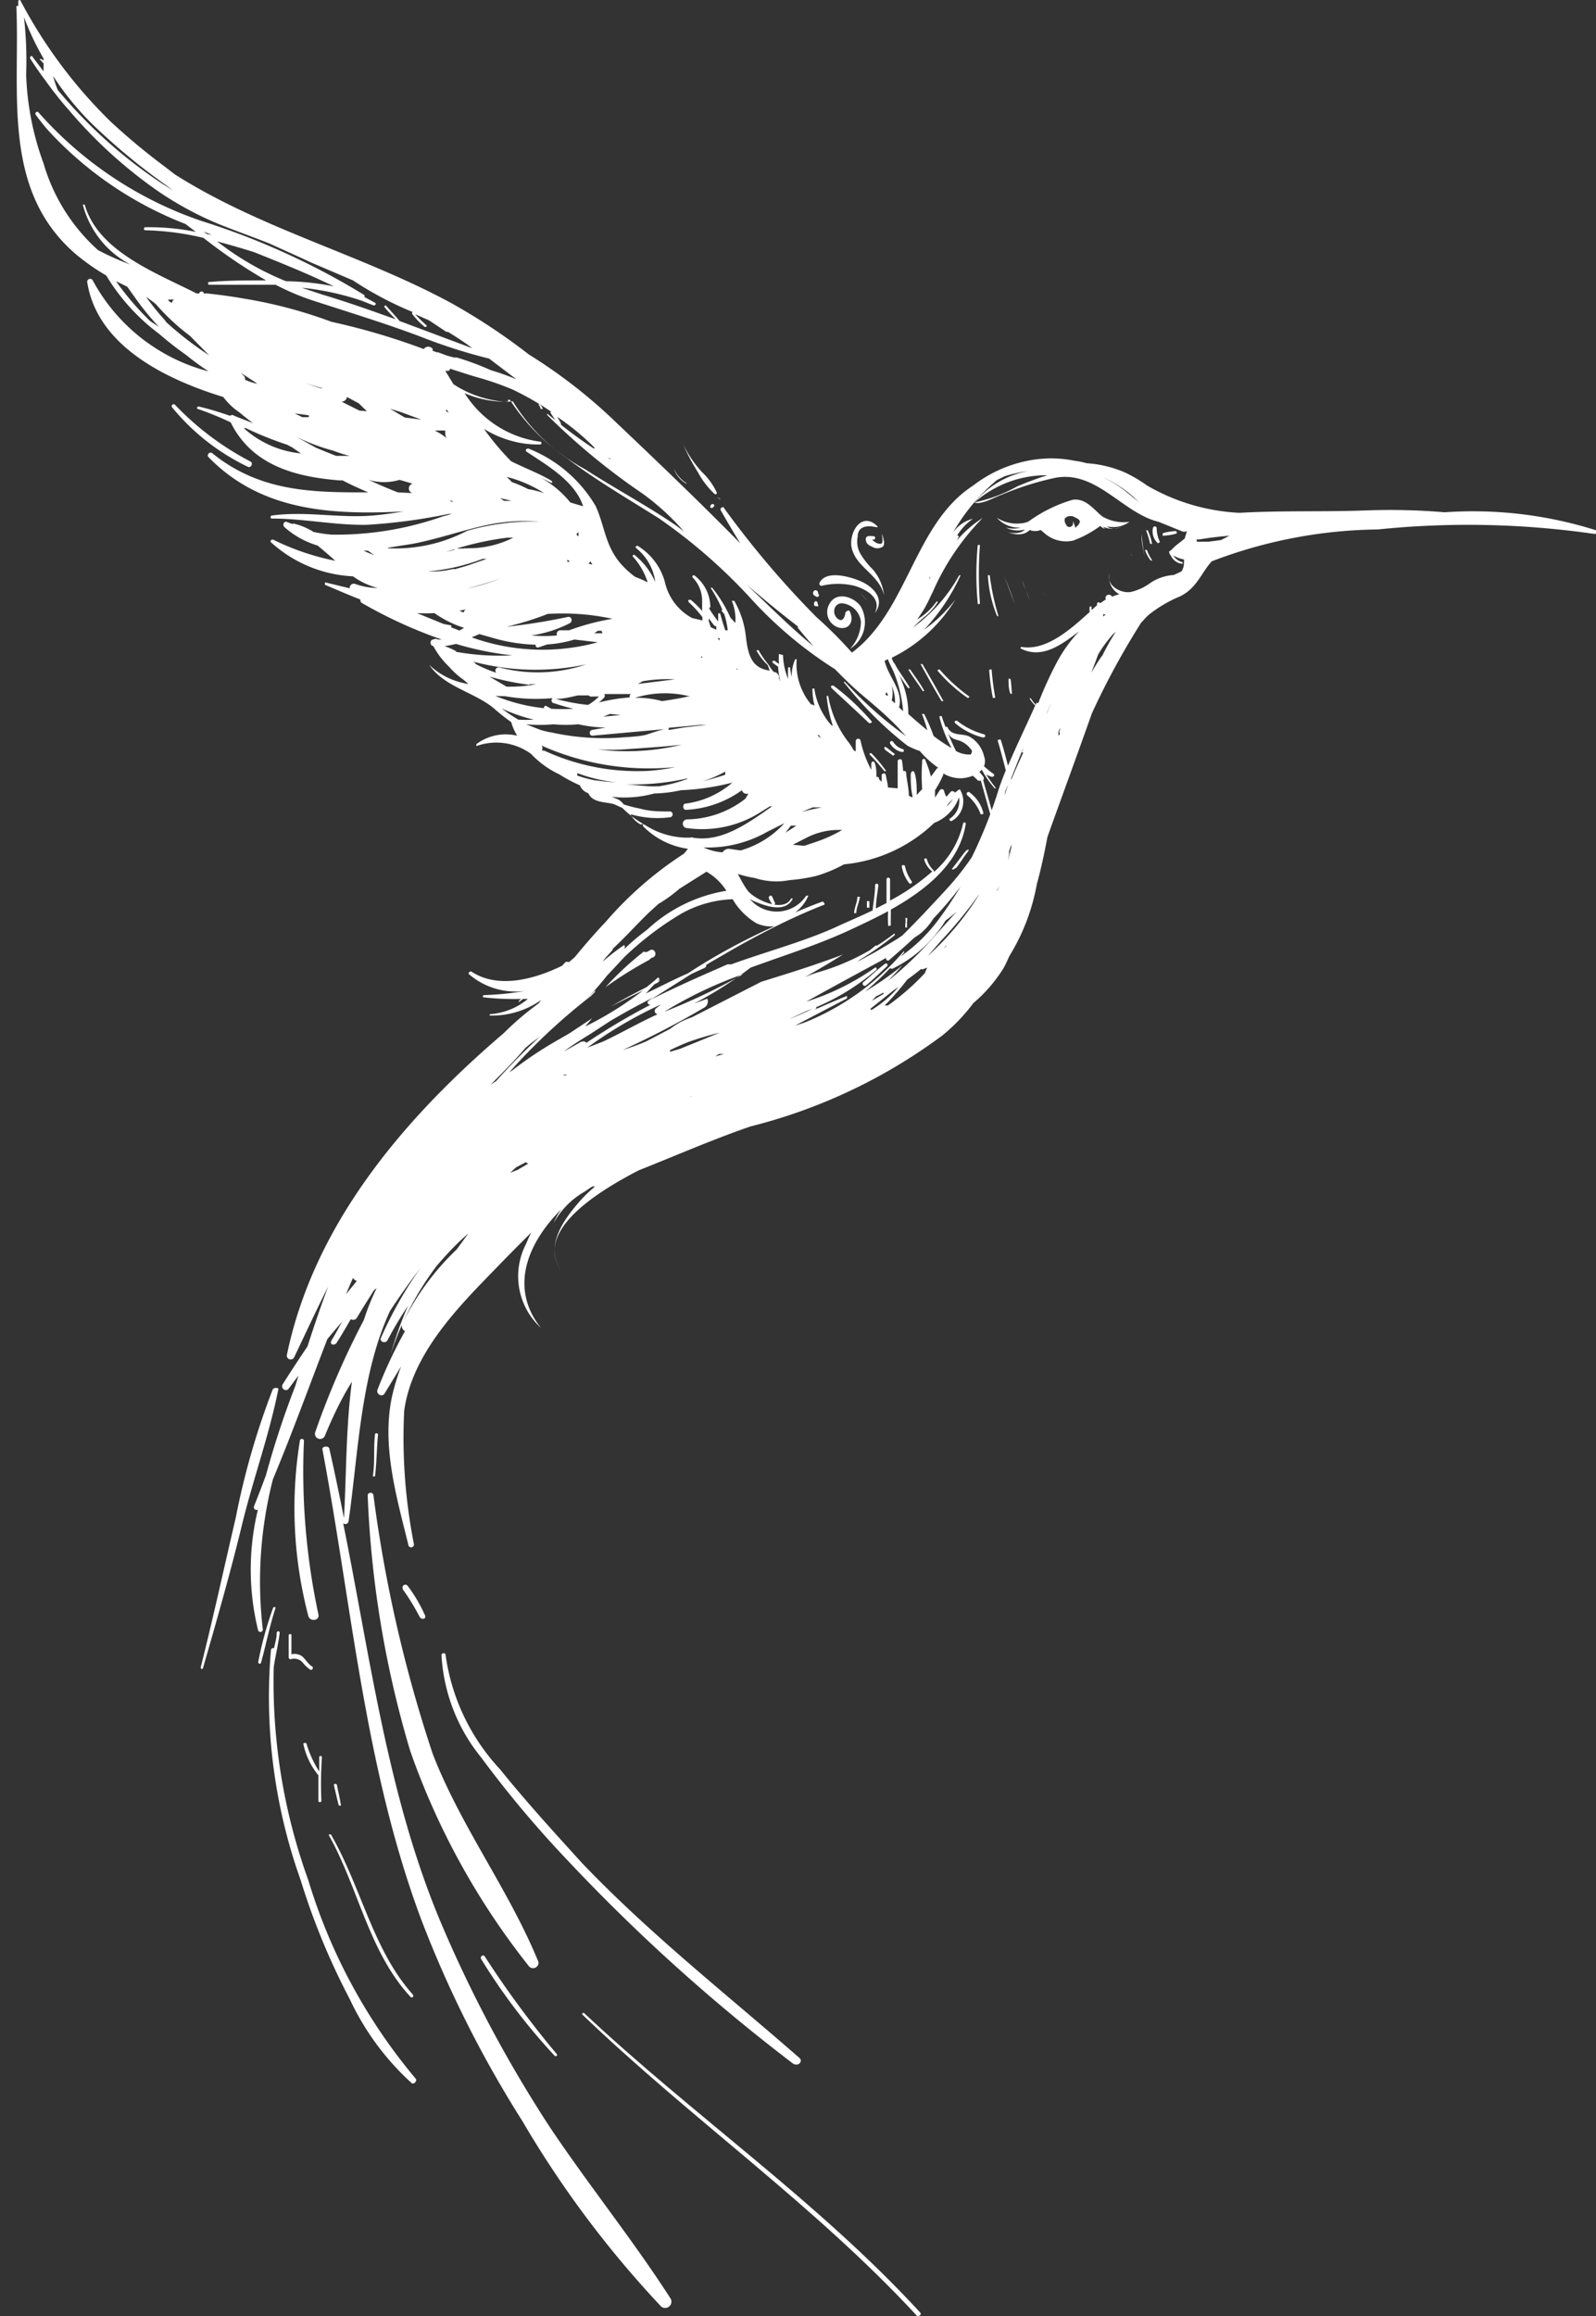 <?xml version="1.0" encoding="UTF-8" standalone="no"?><svg xmlns="http://www.w3.org/2000/svg" xmlns:xlink="http://www.w3.org/1999/xlink" fill="#000000" height="85" preserveAspectRatio="xMidYMid meet" version="1" viewBox="-0.6 0.0 58.6 85.0" width="58.6" zoomAndPan="magnify">
 <rect x="-0.6" y="0.0" width="58.6" height="85.0" fill="#333333" stroke="none"/>
 <g fill="#ffffff" id="change1_1">
  <path d="m23.31 34.85-0.13 0.07a0.13 0.13 0 0 1 -0.14 0 11.45 11.45 0 0 0 -1.41 1.31q0.78-0.56 1.6-1l0.09-0.08a0.15 0.15 0 0 0 -0.01 -0.3z" fill="inherit"/>
  <path d="m19.17 72c-1.08-2.64-2.84-4.95-3.88-7.63a50.65 50.65 0 0 1 -2.18 -9.51 0.11 0.11 0 0 0 -0.21 0 37.77 37.77 0 0 0 1.56 9.39 27.09 27.09 0 0 0 4.37 7.92 0.2 0.2 0 0 0 0.34 -0.17z" fill="inherit"/>
  <path d="m15 59.27a5.52 5.52 0 0 0 -0.63 -1.07c-0.09-0.11-0.25 0-0.17 0.14a8.44 8.44 0 0 1 0.61 1c0.09 0.13 0.26 0.06 0.19-0.07z" fill="inherit"/>
  <path d="m10.56 52.88a0.07 0.07 0 0 0 -0.15 0 15.53 15.53 0 0 0 0.31 6.42c0.06 0.23 0.43 0.18 0.37-0.06a25 25 0 0 1 -0.53 -6.36z" fill="inherit"/>
  <path d="m17.2 71.8c-0.06-0.09-0.19 0-0.13 0.1a22.39 22.39 0 0 0 2.71 3.56s0.1 0 0.07-0.07a35.76 35.76 0 0 1 -2.65 -3.59z" fill="inherit"/>
  <path d="m32.23 24.32a0 0 0 0 0 -0.06 0 6 6 0 0 0 0.57 0.93s0.1 0 0.07 0c-0.18-0.32-0.41-0.6-0.58-0.93z" fill="inherit"/>
  <path d="m32.82 24.57s-0.1 0-0.07 0c0.16 0.27 0.36 0.52 0.53 0.79h0.06c-0.15-0.28-0.34-0.52-0.52-0.79z" fill="inherit"/>
  <path d="m33.27 24.37s-0.09 0-0.07 0c0.25 0.46 0.5 0.91 0.77 1.36h0.07c-0.25-0.46-0.51-0.91-0.77-1.36z" fill="inherit"/>
  <path d="m35 25.57a6.35 6.35 0 0 1 -1.1 -1s-0.1 0-0.07 0.05a5.7 5.7 0 0 0 1.11 1 0 0 0 0 0 0.06 -0.05z" fill="inherit"/>
  <path d="m35.81 24.59c0-0.06-0.09 0-0.09 0a8.05 8.05 0 0 0 0.13 1c0 0.06 0.11 0 0.09 0a10.53 10.53 0 0 1 -0.13 -1z" fill="inherit"/>
  <path d="m36.5 24.91a0 0 0 0 0 -0.07 0c0 0.18 0 0.37 0.07 0.55a0 0 0 0 0 0.06 0c-0.03-0.18-0.02-0.37-0.06-0.55z" fill="inherit"/>
  <path d="m31.91 35.36c-0.29 0.21-0.54 0.46-0.82 0.69a0.08 0.08 0 0 0 0.1 0.12c0.28-0.23 0.53-0.48 0.79-0.72a0.06 0.06 0 0 0 -0.07 -0.09z" fill="inherit"/>
  <path d="m34.85 31.24c-0.15 0.18-0.28 0.38-0.43 0.56s0 0.1 0.07 0.06 0.27-0.38 0.42-0.57-0.03-0.09-0.06-0.05z" fill="inherit"/>
  <path d="m40.92 20.32s0 0 0 0a0.07 0.07 0 0 0 0.06 0.07s0 0 0 0-0.06-0.03-0.06-0.07z" fill="inherit"/>
  <path d="m41.51 20.18s-0.09 0-0.07 0a1.31 1.31 0 0 0 0.21 0.39 0 0 0 0 0 0.06 0 1.6 1.6 0 0 1 -0.2 -0.39z" fill="inherit"/>
  <path d="m30 25.16c-0.06 0-0.12 0-0.07 0.09 0.46 0.43 0.92 0.85 1.38 1.29 0 0 0.14 0 0.09-0.07a8.73 8.73 0 0 0 -1.4 -1.31z" fill="inherit"/>
  <path d="m19.22 14.84a0 0 0 0 0 -0.06 0 0.31 0.31 0 0 1 0.09 0.17s0.08 0 0.08 0a0.38 0.38 0 0 0 -0.11 -0.17z" fill="inherit"/>
  <path d="m30.88 32.91c0 0.2-0.11 0.39-0.12 0.6a0 0 0 0 0 0.08 0c0-0.2 0.11-0.39 0.13-0.6a0 0 0 0 0 -0.09 0z" fill="inherit"/>
  <path d="m31.23 33.07v0.24a0 0 0 0 0 0.09 0v-0.24a0 0 0 0 0 -0.09 0z" fill="inherit"/>
  <path d="m32.71 33.69s-0.09 0-0.07 0a0.65 0.65 0 0 1 0 0.22s0 0.09 0 0.13a0 0 0 0 0 0.06 0 1.23 1.23 0 0 0 0 -0.19 0.68 0.68 0 0 0 0.01 -0.16z" fill="inherit"/>
  <path d="m27.75 32.9c-0.05-0.08-0.16 0-0.11 0.09s0.06 0.13 0.11 0.19 0.14 0 0.1-0.06-0.05-0.12-0.1-0.22z" fill="inherit"/>
  <path d="m32.63 31.8c0-0.08-0.14-0.06-0.12 0a1.36 1.36 0 0 0 0.28 0.62 0.06 0.06 0 0 0 0.09 -0.07 1.53 1.53 0 0 1 -0.25 -0.55z" fill="inherit"/>
  <path d="m9.43 59a13 13 0 0 0 -0.55 2c0 0.06 0.09 0.09 0.11 0 0.18-0.66 0.31-1.33 0.53-2 0.02 0-0.07-0.05-0.09 0z" fill="inherit"/>
  <path d="m10.83 61.14c-0.13-0.1-0.21-0.24-0.33-0.35a0.47 0.47 0 0 0 -0.4 -0.08v-0.72a0.06 0.06 0 0 0 -0.1 0.01v0.81a0.07 0.07 0 0 0 0.08 0.08 0.41 0.41 0 0 1 0.44 0.13 1.26 1.26 0 0 0 0.28 0.26 0.07 0.07 0 0 0 0.03 -0.14z" fill="inherit"/>
  <path d="m11.22 64.49a0.05 0.05 0 0 0 -0.1 0v0.52a3.91 3.91 0 0 1 -0.46 -1c0-0.07-0.14-0.06-0.12 0a2.67 2.67 0 0 0 0.55 1.14v0.94c0 0.06 0.11 0.06 0.11 0a14.53 14.53 0 0 1 0.02 -1.6z" fill="inherit"/>
  <path d="m11.77 65.51c0-0.07-0.13-0.05-0.11 0 0.06 0.25 0.11 0.5 0.18 0.75h0.08c-0.04-0.26-0.1-0.5-0.15-0.75z" fill="inherit"/>
  <path d="m35.38 20a0 0 0 0 0 -0.08 0 11.33 11.33 0 0 0 0 2.15c0 0.05 0.08 0 0.08 0a14.69 14.69 0 0 1 0 -2.15z" fill="inherit"/>
  <path d="m35.74 21.11s-0.08 0-0.07 0a4.67 4.67 0 0 0 0.34 1.5 0 0 0 0 0 0.05 0 8.8 8.8 0 0 1 -0.32 -1.5z" fill="inherit"/>
  <path d="m36.27 21.16c0.14 0.31 0.24 0.64 0.39 1-0.13-0.36-0.24-0.69-0.39-1z" fill="inherit"/>
  <path d="m36.93 21.29s-0.06 0 0 0c0.09 0.25 0.18 0.51 0.29 0.76 0 0 0.05 0 0 0-0.09-0.25-0.22-0.51-0.29-0.76z" fill="inherit"/>
  <path d="m37.88 21.87a0.42 0.42 0 0 1 -0.21 -0.14s-0.05 0 0 0a0.46 0.46 0 0 0 0.24 0.15s0 0-0.03-0.01z" fill="inherit"/>
  <path d="m8.6 16.94a10.6 10.6 0 0 1 -2.77 -2.08 0.07 0.07 0 0 0 -0.11 0.09 8.13 8.13 0 0 0 2.78 2.18c0.11 0.06 0.21-0.13 0.1-0.19z" fill="inherit"/>
  <path d="m35 29.08c-0.07-0.06-0.15 0.05-0.08 0.11a1.66 1.66 0 0 1 0.48 0.67c0 0.06 0.11 0 0.11 0a1.31 1.31 0 0 0 -0.51 -0.78z" fill="inherit"/>
  <path d="m35.54 26.95a2.71 2.71 0 0 1 -1 -0.5c-0.05 0-0.12 0-0.07 0.09a2.53 2.53 0 0 0 1 0.52c0.1 0.02 0.14-0.06 0.07-0.11z" fill="inherit"/>
  <path d="m41.31 19.61c0 0.27 0.06 0.55 0.12 0.82-0.06-0.27-0.08-0.55-0.12-0.82z" fill="inherit"/>
  <path d="m41.54 19.46s-0.07 0-0.06 0a3.37 3.37 0 0 1 0.15 0.5 0 0 0 0 0 0.07 0 2.13 2.13 0 0 0 -0.16 -0.5z" fill="inherit"/>
  <path d="m41.87 19.39c0-0.09-0.13-0.1-0.14 0a0.58 0.58 0 0 0 0.19 0.55 0 0 0 0 0 0.07 -0.05 1.16 1.16 0 0 1 -0.12 -0.5z" fill="inherit"/>
  <path d="m42.56 19.49a2 2 0 0 0 -0.47 0.08 0 0 0 0 0 0 0.09 1.93 1.93 0 0 0 0.47 -0.07 0.05 0.05 0 0 0 0 -0.1z" fill="inherit"/>
  <path d="m42.72 19.58s0 0 0 0z" fill="inherit"/>
  <path d="m31.39 27.64s-0.09 0-0.06 0.05a7.45 7.45 0 0 1 0.54 0.61s0.09 0 0.07 0a4.83 4.83 0 0 0 -0.55 -0.66z" fill="inherit"/>
  <path d="m32.24 27.66c-0.1-0.07-0.18-0.15-0.28-0.22s-0.11 0-0.06 0.08l0.29 0.21s0.09-0.04 0.05-0.07z" fill="inherit"/>
  <path d="m32.54 27.49a0.64 0.64 0 0 1 -0.35 -0.27 0.06 0.06 0 0 0 -0.1 0.08 0.66 0.66 0 0 0 0.44 0.3c0.07 0 0.08-0.1 0.01-0.11z" fill="inherit"/>
  <path d="m14.66 76.28a20.54 20.54 0 0 1 -3.94 -7.28 21.39 21.39 0 0 1 -1.27 -7.81c0.06-0.43 0.17-0.84 0.22-1.27a0.05 0.05 0 0 0 -0.11 0c0 0.19-0.06 0.38-0.1 0.57a0.08 0.08 0 0 0 -0.11 0.05 20 20 0 0 0 1.09 8.46 25.47 25.47 0 0 0 1.8 4.36 9.71 9.71 0 0 0 2.29 3.1c0.09 0.02 0.2-0.1 0.13-0.18z" fill="inherit"/>
  <path d="m11.56 67.34c0-0.05-0.12 0-0.09 0 1.09 1.94 1.47 4.29 3 5.94 0.05 0.06 0.14 0 0.09-0.08-1.47-1.64-1.89-3.93-3-5.86z" fill="inherit"/>
  <path d="m28.76 75.53c-2.7-2.36-5.51-4.56-8-7.17-1-1.1-2.05-2.25-3-3.43a7.69 7.69 0 0 1 -2 -4.2c0-0.08-0.14-0.08-0.15 0a6.51 6.51 0 0 0 1.46 3.77 39.87 39.87 0 0 0 3.12 3.72 67.32 67.32 0 0 0 8.34 7.52c0.2 0.1 0.35-0.1 0.23-0.21z" fill="inherit"/>
  <path d="m33.19 84.87c-3.75-4.08-8.34-7.23-12.35-11 0 0-0.09 0-0.06 0.06 4 3.84 8.54 7 12.3 11.07 0.07 0 0.17-0.06 0.11-0.13z" fill="inherit"/>
  <path d="m58 19.46a15 15 0 0 0 -5.56 -0.66 23.57 23.57 0 0 0 -2.83 -0.07c-1.55 0.06-3.14 0-4.7 0.09a7.47 7.47 0 0 1 -3.39 -1 5.32 5.32 0 0 0 -0.79 -0.47 4.19 4.19 0 0 0 -1.43 -0.35 3.12 3.12 0 0 0 -0.44 -0.09 4.32 4.32 0 0 0 -1.73 0 4.81 4.81 0 0 0 -2 0.91c-2.17 1.4-2.39 4.6-4.45 6.13a15.77 15.77 0 0 0 -1.31 -1.31 34.27 34.27 0 0 1 -3.39 -4c0-0.07-0.16 0-0.12 0.08 0.23 0.41 0.47 0.81 0.72 1.22-1.55-1.58-3.16-3.11-4.76-4.63a19.16 19.16 0 0 0 -3 -2.3 22.74 22.74 0 0 0 -2.82 -1.87c-3.29-1.79-7-2.72-10.18-4.74l-0.35-0.27a24 24 0 0 1 -2 -1.66 17.74 17.74 0 0 1 -3.33 -4.47s-0.08 0-0.07 0.06v0.31l0.03-0.15a0 0 0 0 0 -0.1 0c0.14 3.2-0.56 6.78 2.21 9.13a8 8 0 0 0 1.09 0.76 7.5 7.5 0 0 0 1.94 2.14 11.83 11.83 0 0 0 1 0.78 8.65 8.65 0 0 0 0.82 0.6 6.77 6.77 0 0 1 -4.26 -3.35 0.11 0.11 0 0 0 -0.2 0.06c0.34 2.2 2.56 3.48 5 4.23a2.38 2.38 0 0 0 0.6 0.57c0.15 0.13 0.32 0.26 0.49 0.39l-0.69-0.27a0.11 0.11 0 0 0 -0.15 0c-0.38-0.13-0.76-0.25-1.15-0.34-0.07 0-0.11 0.08 0 0.1a12.06 12.06 0 0 1 1.17 0.48c0.78 1.58 2.37 2 4 2.13h0.11c0.3 0.16 0.62 0.3 0.94 0.44-2 0-3.95 0-5.73-1.44-0.09-0.07-0.21 0.06-0.14 0.14 1.94 2 4.55 2.13 7.17 2-0.38 0.06-0.76 0.12-1.15 0.15-1.23 0.1-2.45-0.17-3.69 0-0.06 0-0.06 0.11 0 0.11 1.17 0 2.32 0.25 3.49 0.23a20.82 20.82 0 0 0 3 -0.4h0.12l-0.33 0.09a11.73 11.73 0 0 1 -4.08 0.67 4.9 4.9 0 0 1 -0.67 -0.1 2.35 2.35 0 0 0 -0.67 -0.29 0.12 0.12 0 0 0 -0.11 0l-0.19-0.07c-0.11-0.06-0.18 0.11-0.1 0.18a3.18 3.18 0 0 0 1.22 0.68c0.22 0.18 0.44 0.37 0.65 0.56a9.26 9.26 0 0 1 -2.29 -0.78c-0.07 0-0.12 0.07-0.06 0.11a4.81 4.81 0 0 0 3 1.24 2.74 2.74 0 0 0 0.91 0.43 2.58 2.58 0 0 1 -0.83 -0.15 0.15 0.15 0 0 0 -0.2 0.16l-0.91-0.22a0 0 0 0 0 0 0.09c0.45 0.19 0.88 0.38 1.3 0.54a0.13 0.13 0 0 0 0.06 0.13 17 17 0 0 0 2.93 1.34h-0.14a0.16 0.16 0 0 0 -0.17 0c-0.14 0-0.13 0.23 0 0.24a3 3 0 0 0 0.57 0.75 3 3 0 0 0 0.53 0.48l0.19 0.16a2.64 2.64 0 0 1 -1.44 -0.7s-0.07 0 0 0c0.55 0.81 1.66 1 2.38 1.6 0.21 0.19 0.42 0.35 0.63 0.5a1.88 1.88 0 0 0 0.22 0.5 1.8 1.8 0 0 0 -1.5 0.31s0 0.08 0 0.07a2.17 2.17 0 0 1 2 0.28l0.12 0.12a3.44 3.44 0 0 0 0.93 0.64 5.69 5.69 0 0 0 0.75 0.4 0.5 0.5 0 0 0 0.31 0.29c0.16 0.35 0.59 0.31 0.94 0.4l0.31 0.14a3.72 3.72 0 0 0 0.77 0.59 0.07 0.07 0 0 0 0 0.09 2.87 2.87 0 0 0 1.64 0.82l-0.15 0.18a13.38 13.38 0 0 0 -2.87 2.5c-0.39 0.41-0.77 0.85-1.14 1.3l-0.21 0.18a0.15 0.15 0 0 0 -0.13 0l-0.12 0.13c-1 0.49-2.35 0.87-3.34 0.21-0.06 0-0.13 0.06-0.07 0.11a2.63 2.63 0 0 0 2.3 0.56 10.91 10.91 0 0 1 -1.78 0.2s-0.05 0.07 0 0.08a10 10 0 0 0 1.38 0.06l-0.08 0.07a0 0 0 0 0 0 0.05l0.15-0.12h0.18a2.43 2.43 0 0 1 -1.4 0.56s0 0 0 0.05a3.16 3.16 0 0 0 1.89 -0.57l-0.09 0.12a11.14 11.14 0 0 0 -1.29 1.1c-3.76 3.21-6.98 7.08-7.96 11.82 0 0.17 0.21 0.2 0.27 0.07 0.42-0.88 0.82-1.74 1.25-2.6-0.27 0.72-0.52 1.46-0.76 2.2-0.31 0.46-0.62 0.93-0.91 1.39-0.09 0.15 0.12 0.3 0.22 0.16l0.36-0.48-0.12 0.39a32.94 32.94 0 0 0 -1.07 3.25c-0.14 0.39-0.29 0.77-0.44 1.15a0.1 0.1 0 0 0 0.14 0.13 9.31 9.31 0 0 0 0 4.4 0.09 0.09 0 0 0 0.18 0 15.11 15.11 0 0 1 0.37 -5.51c0.71-1.7 1.34-3.44 2-5.15l0.54-0.64c-0.12 0.22-0.24 0.45-0.37 0.66s0.1 0.23 0.17 0.12q0.27-0.43 0.52-0.87a0.16 0.16 0 0 0 0.23 -0.06c0.2-0.34 0.41-0.66 0.62-1l0.1-0.08a8.67 8.67 0 0 0 -0.47 1.17 30.1 30.1 0 0 0 -1.79 4.13 0.19 0.19 0 0 0 0.35 0.14c0.29-0.7 0.61-1.38 1-2-0.22 1.68-0.2 3.35-0.29 5-0.17-0.84-0.34-1.68-0.53-2.51 0-0.17-0.3-0.13-0.26 0 1.09 5.8 1.55 11.66 3.61 17.2a41.4 41.4 0 0 0 3.73 7.44 37.82 37.82 0 0 0 5.09 6.8 0.23 0.23 0 0 0 0.35 -0.29c-1.39-2.16-3-4.15-4.44-6.3a47.86 47.86 0 0 1 -4 -7.51c-1.95-4.64-2.58-9.7-3.58-14.64a0.12 0.12 0 0 0 0.2 -0.08c0.36-2.53 0.44-5.38 1.52-7.71q0.53-0.81 1.12-1.58a14.59 14.59 0 0 0 -1.45 2.56c-0.07 0.15 0.16 0.24 0.24 0.09a14.13 14.13 0 0 1 0.75 -1.26 14.36 14.36 0 0 0 -0.64 1.79s0 0 0 0a11 11 0 0 1 1.69 -3.25c0.3-0.35 0.61-0.69 0.95-1l0.22-0.2-0.43 0.59a9.53 9.53 0 0 0 -2 2.73 0.21 0.21 0 0 0 0.1 0.27 16.91 16.91 0 0 0 -1.01 2.15c-0.06 0.16 0.17 0.29 0.26 0.14l0.61-1a8.17 8.17 0 0 0 -0.33 1.08c-0.4 1.82 0.16 3.71 0.59 5.46a0.1 0.1 0 0 0 0.21 0 20.14 20.14 0 0 1 -0.36 -4.9c0.25-1.85 1.6-3.4 2.84-4.69 0.6-0.62 1.21-1.25 1.83-1.86a4 4 0 0 0 -0.19 0.41 2.57 2.57 0 0 0 0.54 3.09s0.05 0 0 0c-1.19-1.49-0.46-3.16 0.76-4.36a2.17 2.17 0 0 0 -0.29 0.51s0 0 0 0a3 3 0 0 1 1.12 -1.14l0.3-0.2h0.1a5.2 5.2 0 0 0 -0.63 0.62c-0.64 0.75-1.24 1.68-0.55 2.57 0 0 0.05 0 0 0-1.11-1.43 1-2.86 2.78-3.78 1.36-0.54 2.71-1.13 4.1-1.61a19.92 19.92 0 0 0 7.05 -3.34 6.66 6.66 0 0 0 1.14 -1.19 5.45 5.45 0 0 0 1.1 -1.27c0.09-0.15 0.15-0.31 0.23-0.47a7.56 7.56 0 0 0 1 -2.63c0.16-0.57 0.28-1.15 0.39-1.73 0.54-1.51 1.09-3 1.63-4.53a28.18 28.18 0 0 1 1.81 -3.33c0.09-0.09 0.17-0.19 0.27-0.28a4.68 4.68 0 0 1 1.15 -0.68c0.63-0.31 0.76-0.83 1.17-1.29a17.55 17.55 0 0 1 6.1 -1.17 32.43 32.43 0 0 1 7.92 0.16c0.15 0.02 0.18-0.1 0.09-0.13zm-45.27 0.75h0.18l0.23 0.16a4.29 4.29 0 0 1 -0.39 -0.16zm6.37 16.18-0.23 0.07 0.21-0.05zm-7 11.11c0.09-0.2 0.17-0.4 0.26-0.6a0.29 0.29 0 0 0 0.14 0.11zm27.9-29.94a4.43 4.43 0 0 1 1.21 0.86l-0.52-0.42a4.07 4.07 0 0 0 -0.87 -0.52zm-6.45 3.57v0.08l-0.06 0.12v0.07zm-1.55 3.06c0.06 0.17 0.16 0.34 0.23 0.51a4.91 4.91 0 0 1 0.33 1.4l-0.15-0.14c0.17-0.6-0.4-1.13-0.53-1.71zm0.11 0.93a1.31 1.31 0 0 1 0.15 0.69l-0.12-0.11a1 1 0 0 0 -0.02 -0.58zm-0.15 0.41-0.06-0.06a0.1 0.1 0 0 0 0.05 -0.07s0.05 0.08 0.05 0.12zm-0.17-1.22s0 0.08 0 0.12v-0.09zm-0.11 0.14v0.12-0.1zm-3-1.43c0.19 0.24 0.39 0.47 0.59 0.7-0.86-0.71-1.65-1.5-2.46-2.27 0.64 0.55 1.26 1.06 1.9 1.55zm-1.68-1.02a15.08 15.08 0 0 0 3.06 2.56c0.34 0.35 0.69 0.69 1.06 1s1 0.84 1.41 1.31l0.14 0.15a14.69 14.69 0 0 1 -2.25 -2s-0.08 0 0 0.06a13.46 13.46 0 0 0 2.29 2.28 2.81 2.81 0 0 0 0.46 0.2 3.54 3.54 0 0 0 0.7 0.63 0.07 0.07 0 0 0 -0.06 0l-0.23 0.31a3.74 3.74 0 0 0 -0.2 -0.59 0.06 0.06 0 0 0 -0.12 0 0.08 0.08 0 0 0 0 0.05 6.51 6.51 0 0 0 0 1l-0.2 0.21c0-0.24 0-0.49-0.06-0.74s-0.17-0.08-0.16 0c0 0.25 0 0.51 0.06 0.76v0.08l-0.13-0.07c0-0.28-0.08-0.56-0.1-0.84 0-0.1-0.16-0.08-0.16 0s0 0.48 0.07 0.72c0-0.38 0-0.76-0.06-1.15 0-0.1-0.16-0.08-0.16 0v1l-0.36-0.03c0-0.14-0.05-0.28-0.07-0.43s-0.17-0.08-0.16 0 0 0.15 0 0.22l-0.1-0.1a0.06 0.06 0 0 0 -0.09 -0.07c0-0.16 0-0.33-0.05-0.49s-0.14-0.06-0.14 0v0.22a4.09 4.09 0 0 1 -0.39 -1.05 0.09 0.09 0 0 0 -0.18 0v0.38l-0.08-0.05a1.92 1.92 0 0 0 -0.16 -0.26 3.77 3.77 0 0 1 -0.77 -1.73s-0.06 0-0.06 0a5.05 5.05 0 0 0 0.25 1.16s0-0.07-0.08-0.09a2.58 2.58 0 0 1 -0.62 -1.34 0 0 0 0 0 -0.07 0 2.35 2.35 0 0 0 0.08 0.63 0.26 0.26 0 0 0 -0.13 -0.05 2.31 2.31 0 0 1 -0.53 -1.64s0-0.05-0.06 0a1.48 1.48 0 0 0 -0.12 0.64 2.2 2.2 0 0 1 -0.06 -0.36 0 0 0 0 0 -0.07 0 2.91 2.91 0 0 0 0 0.43 2.42 2.42 0 0 1 -0.19 -0.88s-0.15-0.04-0.15-0.04a2.64 2.64 0 0 0 0 0.37l-0.16-0.12c-0.05 0-0.11 0-0.06 0.08l0.19 0.14s0 0 0 0a3.09 3.09 0 0 0 0.08 0.54l-0.05-0.12a0.2 0.2 0 0 0 -0.19 -0.23 1.4 1.4 0 0 1 -0.18 -0.25s0 0 0 0a4.18 4.18 0 0 1 -0.37 -0.53c0-0.05-0.11 0-0.08 0a2.15 2.15 0 0 0 0.41 0.53l0.07 0.2c-0.65-0.09-0.79-0.55-0.87-1.22a3.36 3.36 0 0 0 -0.43 -1.34s-0.11 0-0.09 0a1.8 1.8 0 0 1 0.13 0.81l-0.18-0.19a4.94 4.94 0 0 0 -0.67 -1.1 0 0 0 0 0 -0.06 0 5.18 5.18 0 0 1 0.43 0.8 0.05 0.05 0 0 0 0 0.08l0.07 0.08a2.87 2.87 0 0 1 0.13 0.6h-0.09c-0.07-0.2-0.13-0.4-0.19-0.62a0 0 0 0 0 -0.07 0v0.3c-0.1-0.13-0.2-0.27-0.29-0.41s0-0.08 0-0.12a1.47 1.47 0 0 0 -0.58 -1.16 0.05 0.05 0 0 0 -0.07 0.07 1.23 1.23 0 0 1 0.35 0.82v0.41a3.77 3.77 0 0 0 -0.42 -0.41c-0.06 0-0.12 0-0.07 0.09a4 4 0 0 1 0.5 0.55s0 0.08 0 0.12l-0.38-0.09a2 2 0 0 1 -1 -1.33 2.25 2.25 0 0 0 -1 -1.32s-0.1 0-0.06 0.08a1.9 1.9 0 0 1 0.71 1.25 2.64 2.64 0 0 0 -0.77 -1s-0.09 0-0.05 0.07a2.54 2.54 0 0 1 0.54 0.94 4.73 4.73 0 0 0 -0.46 -0.2 3.38 3.38 0 0 1 -0.5 -0.45c-0.61-0.69-0.6-1.38-0.95-2.15a5 5 0 0 0 -2.47 -2.11c-0.08 0-0.13 0.07-0.06 0.12 0.75 0.5 1.78 1.09 2.07 2l-0.47-0.14a3.58 3.58 0 0 0 -1.11 -0.92l0.41 0.2s0.09 0 0-0.08c-0.39-0.24-0.94-0.45-1.47-0.71a9.62 9.62 0 0 1 -1 -1.19 3.9 3.9 0 0 0 1.31 0.51s0 0 0 0a3.55 3.55 0 0 0 0.76 0.06c0.05 0 0.06-0.09 0-0.1a3.87 3.87 0 0 1 -2.78 -1.78 3.72 3.72 0 0 0 1.77 0.3 7 7 0 0 0 2 2.1c1.07 0.8 2.23 1.48 3.36 2.19a20.09 20.09 0 0 1 3.41 2.98zm2 8.75a2.58 2.58 0 0 1 1.32 -0.29 5.32 5.32 0 0 1 -1 0.45l-0.39 0.13-0.42-0.04zm-0.76-0.19 0.2-0.26s0 0 0.06 0h0.14zm1-0.93h0.34a7.26 7.26 0 0 0 -0.75 0.17zm-0.08-2.36l0.07 0.07zm0.25-0.29h0.06l0.08 0.12zm-1.41 0.14-0.07 0.05zm-0.05-1.71h0.08-0.11zm0.25 4.8a3.43 3.43 0 0 1 -1.61 1l-0.42-0.06a0.27 0.27 0 0 0 -0.24 0.13 2 2 0 0 1 -0.7 -0.18 4.41 4.41 0 0 0 2.35 -0.58zm-1.7-5.64h-0.06a0.16 0.16 0 0 0 0 -0.07s0.01 0.03 0.03 0.06zm-0.15-1.44v0.07-0.12zm-1.7 5.45a5 5 0 0 1 -1.09 0.28 0.15 0.15 0 0 0 -0.09 0c-0.38 0-0.77-0.06-1.16-0.08a8.86 8.86 0 0 0 2.31 -0.21zm-0.22-1.25a8.61 8.61 0 0 1 -3.1 0.17 8.12 8.12 0 0 0 1 0c0.68-0.05 1.43-0.09 2.19-0.18zm0.13-0.64-0.61 0.1s0-0.06 0-0.08l1.2-0.11h0.2zm-0.37-1.76-1.37 0.17 0.18-0.1a5.39 5.39 0 0 1 1.16 -0.07zm-0.19-0.93h0.06zm0.76 1.56h-0.1c-0.3 0.07-0.62 0.12-0.95 0.17a3.44 3.44 0 0 0 -1 -0.12 3.72 3.72 0 0 1 2.07 -0.04zm0.37-1.43 0.05-0.06a0.16 0.16 0 0 0 0 0.07zm0.9 4.16a0.25 0.25 0 0 0 0 0.06 0.2 0.2 0 0 0 0 0.08 7.88 7.88 0 0 1 -0.85 0.24c0.33-0.09 0.61-0.22 0.88-0.37zm-0.6-5.59c0.07 0.09 0.14 0.2 0.22 0.28a0 0 0 0 0 0.05 0s0 0.09 0 0.13l-0.2-0.09a2.36 2.36 0 0 1 -0.08 -0.24zm0.32 0.72h0.07v0.09zm-3.14 2.17a6.35 6.35 0 0 0 -1.22 0.19 1.41 1.41 0 0 0 0.19 -0.18 0.09 0.09 0 0 0 0 -0.13q0.52 0 1 0a0.08 0.08 0 0 0 0.05 0.17zm-0.42 0.65-0.64 0.06 0.25-0.1zm-6.09-5.35a0.19 0.19 0 0 0 -0.11 0 3.15 3.15 0 0 1 -0.87 0.08 7.42 7.42 0 0 0 2 -0.46h0.15l-0.72 0.25zm0.4 1.48a0.19 0.19 0 0 0 -0.08 0.11l-0.15-0.07zm1.5-4.87a4.57 4.57 0 0 1 1.38 0.6 3.28 3.28 0 0 0 -0.59 -0.15 4.52 4.52 0 0 0 -0.6 -0.26 1.93 1.93 0 0 0 -0.19 -0.19zm0.19 0.88h-0.28l-0.15-0.1zm1.38 1.18h0.15zm2.31 3.15a8.7 8.7 0 0 0 -1.58 0.42h-0.3a0.14 0.14 0 0 0 -0.15 0.19 5.31 5.31 0 0 1 -0.94 0 4.47 4.47 0 0 0 1.41 -0.45c0.12-0.06 0.07-0.26-0.07-0.23a22 22 0 0 1 -2.25 0.36 11 11 0 0 0 1.51 -0.47 8.68 8.68 0 0 1 2.38 0.18zm-1.65-2.09s0-0.05 0-0.08l0.1 0.07zm0.39-0.95-0.06-0.06 0.08-0.08s0 0.1 0 0.15zm0.06 1h-0.13 0.06zm0.17-1.32v0.23c0.04-0.11 0.02-0.19 0-0.27zm0.15 1.33a0.2 0.2 0 0 0 0.08 -0.08l0.07 0.12zm0.52 2.56h-0.3l0.13-0.09h0.14a0.25 0.25 0 0 0 0.03 0.08zm-5-3.11a0.11 0.11 0 0 0 -0.09 0h-0.22a0.14 0.14 0 0 0 -0.14 0.05l-0.3 0.08a11.09 11.09 0 0 1 2.27 -0.53h0.21a3.64 3.64 0 0 1 -1.69 0.39zm-0.4 0.3h-0.13 0.11zm1.76 0.76-0.26 0.1a10.13 10.13 0 0 1 -1.08 0.32c0.46-0.13 0.94-0.27 1.38-0.43zm-0.08 0.87h-0.12zm-0.8 1.21 0.46 0.13a6.18 6.18 0 0 0 1.61 0.26 0.08 0.08 0 0 0 0.1 0.1l0.32-0.11a4.32 4.32 0 0 0 1 -0.18l0.86 0.1a7.66 7.66 0 0 1 -4.63 -0.18zm4.13 2.29h0.26a1.76 1.76 0 0 1 -0.4 0.31 7.6 7.6 0 0 1 -1.18 -0.22c0.27 0 0.54-0.07 0.81-0.13h0.39a0.17 0.17 0 0 0 0.16 0.04zm0.63-8.76 0.09 0.08-0.11-0.07zm-0.56-0.34q-0.62-0.41-1.2-0.87c0-0.1-0.09-0.19-0.14-0.29a8.87 8.87 0 0 1 1.38 1.14zm-1.6-1.33 0.19 0.29-0.3-0.24a0 0 0 0 0 0 0.05 24.62 24.62 0 0 0 3.51 2.89 9.1 9.1 0 0 1 1.51 1.38l-0.28-0.21c-1.08-0.74-2.25-1.36-3.35-2.07a7.62 7.62 0 0 1 -2.76 -2.55s-0.09 0-0.07 0v0.08a4 4 0 0 1 -2 -0.65l-0.3-0.49h0.1a0.07 0.07 0 0 0 0.07 -0.08c0.35 0.11 0.7 0.23 1.06 0.33a11.19 11.19 0 0 1 1.23 0.43 10.8 10.8 0 0 1 1.43 0.82zm-3.54 0.67v0.1zm0 2.61h-0.1a0.13 0.13 0 0 0 -0.07 -0.06zm-12.97-13.57a23 23 0 0 0 2.37 1.93l0.31 0.23-0.46-0.29a17.58 17.58 0 0 1 -3.79 -3.41 4.09 4.09 0 0 1 -0.17 -0.51 10.54 10.54 0 0 0 1.74 2.05zm1.82 6.94a10.21 10.21 0 0 1 -1.25 -1.46l0.41 0.2 0.28 0.39a9.62 9.62 0 0 0 0.89 1.09zm0.57 0a9.82 9.82 0 0 1 -0.72 -0.89c0.12 0.09 0.26 0.18 0.37 0.28l0.08 0.09a8.09 8.09 0 0 0 1.17 1.07l0.7 0.71a12.23 12.23 0 0 1 -1.6 -1.24zm-0.12-1.43l0.2 0.08zm0.43 0.64a0.19 0.19 0 0 0 -0.08 0.13l-0.09-0.06-0.06-0.06zm-0.37-0.08h-0.05zm2.07 1.13-0.11-0.04 0.48 0.27zm0.72 0.36 0.25 0.14-0.23-0.14zm0.19 1.51a0.16 0.16 0 0 0 -0.05 -0.12l-0.11-0.11 0.61 0.4c-0.15-0.02-0.3-0.08-0.45-0.14zm0 1.79a12.78 12.78 0 0 0 1.54 0.62l0.19 0.1 0.32 0.22a3.65 3.65 0 0 1 -2.08 -0.91zm2.34-0.46a0.21 0.21 0 0 0 0 0.07h-0.24l-0.28-0.14zm-0.12-1.17 0.63 0.18h0.15-0.22zm1.12 2.66-0.35-0.14-0.39-0.16-0.72-0.4a7.31 7.31 0 0 0 1.36 0.51 4.64 4.64 0 0 0 0.6 0.19zm0.86-1.66-0.66-0.33a0.2 0.2 0 0 0 0.2 -0.17l0.43 0.23s0 0 0 0l0.3 0.29zm1.41 3c-0.39-0.15-0.75-0.31-1.08-0.46a2 2 0 0 0 1.14 0l0.48 0.14a0.18 0.18 0 0 0 0 0.35h0.08zm-0.75-1.46 0.33 0.06zm1-1.29-0.54-0.32 0.42 0.13 0.73 0.27zm1.03-2.51a0.2 0.2 0 0 0 -0.33 0 24.73 24.73 0 0 0 -3.39 -1 17 17 0 0 0 -3.2 -0.85c-0.45-0.08-0.9-0.14-1.35-0.19h-0.14c0-0.11-0.17-0.08-0.16 0h-0.1c-1.52-0.77-3.62-1.55-4.11-3.26h-0.07a3.48 3.48 0 0 0 1.75 2.2 10.08 10.08 0 0 1 -1.19 -0.53 6.83 6.83 0 0 1 -2 -3.18 10.42 10.42 0 0 1 -0.64 -3.25 14.39 14.39 0 0 0 -0.08 -2.12 10.14 10.14 0 0 0 0.72 1.52s0 0 0 0.07l-0.1-0.06s-0.08 0 0 0.06l0.1 0.11v0.29l-0.41-0.54c0-0.06-0.12 0-0.08 0.07 0.16 0.25 0.33 0.5 0.51 0.74 0.28 0.39 0.58 0.78 0.9 1.14a17.37 17.37 0 0 0 1.61 1.66q0.59 0.53 1.22 1a12.15 12.15 0 0 0 2.75 1.56c0.6 0.24 1.2 0.45 1.8 0.69l1.28 0.58 0.21 0.1 1.57 0.67a12.72 12.72 0 0 0 2.19 1.16 0.06 0.06 0 0 0 0 0.09 2.61 2.61 0 0 0 0.45 0.46s0.1 0 0.06-0.06a5.6 5.6 0 0 1 -0.42 -0.41l0.52 0.23 0.63 0.42a0 0 0 0 0 0.06 0c0.26 0.16 0.51 0.32 0.76 0.5l0.13 0.1-2.67-1c-0.16-0.2-0.34-0.38-0.51-0.58a0 0 0 0 0 -0.06 0.05c0.13 0.16 0.28 0.32 0.43 0.47-0.89-0.32-1.79-0.64-2.7-0.91l-0.75-0.25a9.91 9.91 0 0 1 2.21 0.48l0.43 0.17c0.06 0 0.11-0.06 0.05-0.1l-0.39-0.21a0.1 0.1 0 0 0 0 -0.07 26.82 26.82 0 0 0 -5.98 -2.72 14 14 0 0 1 -6 -4 0.07 0.07 0 0 0 -0.09 0.1c0.13 0.18 0.26 0.34 0.4 0.51l0.1 0.11a13.44 13.44 0 0 0 5 3.39l0.38 0.29a8.56 8.56 0 0 0 -1.86 -0.17c-0.06 0-0.06 0.11 0 0.11a10.15 10.15 0 0 1 2.14 0.28 19.65 19.65 0 0 0 2.3 1.56c-0.71 0-1.41 0-2.09 0.06-0.06 0-0.05 0.1 0 0.1h2.44a9 9 0 0 0 1.31 0.56c1.35 0.44 2.7 0.85 4 1.34a19.88 19.88 0 0 0 2.53 0.81l1 0.76c-0.24-0.1-0.48-0.19-0.7-0.26l-0.25-0.08a9.91 9.91 0 0 0 -1.24 -0.46h-0.1l-0.26-0.07-0.32-0.12h-0.05l-0.16-0.06zm-5.39-2.49a10.5 10.5 0 0 1 -2.18 -1.2l-0.35-0.26q0.68 0.18 1.35 0.39c1 0.4 2 0.8 2.94 1.26a9.54 9.54 0 0 0 -1.76 -0.19zm-2.72-1.7-0.18-0.03-0.12-0.09zm8.21 7.18h0.36a0.18 0.18 0 0 0 0 0.09c0 0.07 0 0.13 0.06 0.2a2.12 2.12 0 0 0 -0.43 -0.28zm0.39-0.7a0.25 0.25 0 0 0 0 -0.08l0.1 0.11zm-2.13 5 0.89-0.14c1-0.19 1.94-0.54 2.93-0.73a6.88 6.88 0 0 1 1.75 -0.09 8.82 8.82 0 0 0 -2.67 0.34 5.66 5.66 0 0 1 -2.91 0.64zm1.06 2.4a6.15 6.15 0 0 0 0.64 0 3.93 3.93 0 0 0 1.09 0.54l-0.17 0.1-0.31-0.12a0.05 0.05 0 0 0 0 -0.07l-0.27-0.05zm1.44 1.4a2.58 2.58 0 0 0 -0.43 -0.19 3.1 3.1 0 0 0 0.42 -0.08 11.46 11.46 0 0 0 2.07 0.42 9 9 0 0 1 -2.07 -0.13zm0.71 0.44-0.09-0.06a8.91 8.91 0 0 0 4.16 0.1 5.57 5.57 0 0 1 -3.21 0.11 0.12 0.12 0 0 0 -0.1 0.2 5 5 0 0 1 -0.77 -0.33zm2 0.77h0.23a5.33 5.33 0 0 1 -1.09 0.09l-0.63-0.37a9.63 9.63 0 0 0 1.46 0.3zm-0.91 0.44a6.6 6.6 0 0 0 1.74 0.07 0.11 0.11 0 0 0 0 0.17c0.24 0.08 0.5 0.16 0.76 0.22a7 7 0 0 1 -0.81 0l-0.18-0.1a0.06 0.06 0 0 0 -0.08 0.08 6.5 6.5 0 0 1 -1.79 -0.45zm-0.13 0.45a6.17 6.17 0 0 0 1.18 0.41 4.37 4.37 0 0 1 -0.57 0 6.07 6.07 0 0 1 -0.61 -0.41zm0.9 0.58a5.47 5.47 0 0 0 1 0 5 5 0 0 0 0.92 0 4.84 4.84 0 0 0 1 0.12l-0.51 0.09a0.11 0.11 0 0 0 0 0.21l2.66-0.24c-0.21 0.05-0.41 0.12-0.62 0.19s-0.59 0.09-0.88 0.11a8.92 8.92 0 0 1 -2.64 -0.18 2.58 2.58 0 0 1 -0.45 -0.11zm1.28 1.57s0 0 0 0h0.06zm-0.65-0.6a0.05 0.05 0 0 0 -0.07 0 0.14 0.14 0 0 0 0 -0.19 9.68 9.68 0 0 0 4.92 0.79 7.23 7.23 0 0 1 -1 0.14 8.13 8.13 0 0 1 -3.81 -0.74zm1.91 1.09a4.41 4.41 0 0 1 -0.67 -0.18 0.18 0.18 0 0 0 0 -0.09 5.83 5.83 0 0 0 1.42 0.34 7.06 7.06 0 0 1 -0.71 -0.07zm1.76 1.62a0.08 0.08 0 0 0 -0.09 0 0.88 0.88 0 0 1 -0.38 -0.38 3.55 3.55 0 0 0 1.47 0.11 0.11 0.11 0 0 0 0 -0.21c-0.38 0-0.76 0-1.14-0.11a4.48 4.48 0 0 1 -0.58 -0.15 0.67 0.67 0 0 0 -0.2 -0.18l-0.24-0.1a4.11 4.11 0 0 0 1.56 -0.12 5 5 0 0 0 0.98 -0.12 9 9 0 0 0 1.89 -0.28 3.25 3.25 0 0 1 -1.71 0.77c-0.13 0-0.12 0.23 0 0.23a3.82 3.82 0 0 0 2.06 -0.72 0.18 0.18 0 0 0 0.24 0.12l-0.11 0.19s0 0 0 0a3.56 3.56 0 0 1 -2.14 0.76 0.16 0.16 0 0 0 0 0.32 4 4 0 0 0 2.72 -0.6l0.32-0.2s0 0 0.08 0c-0.91 0.64-1.87 1.33-2.91 1.15a0.09 0.09 0 0 0 -0.09 0 2.88 2.88 0 0 1 -1.69 -0.48zm-1.14 4.58 0.26-0.25c0.38-0.37 0.74-0.77 1.13-1.14l0.31-0.28a5 5 0 0 0 0.76 -0.55l1-0.63a2.11 2.11 0 0 1 0.73 0.7 5.59 5.59 0 0 0 -2.9 1.42l-0.27 0.21q-0.3 0.24-0.58 0.51a0.15 0.15 0 0 0 0 -0.15 7.83 7.83 0 0 0 -0.79 0.61c0.11-0.17 0.25-0.29 0.38-0.45zm-4.47 4.97c0.44-0.44 0.88-0.88 1.28-1.35l0.2-0.17 0.34-0.25a22.14 22.14 0 0 0 -1.61 1.63zm1 3.12-0.28 0.11 0.22-0.2 0.36-0.19a0.15 0.15 0 0 0 0.09 0.05zm1.59-4.83a14.41 14.41 0 0 0 -1.79 1.18l-0.11 0.07a22.3 22.3 0 0 1 3 -2.8l0.15-0.15s0-0.08 0-0.05l-0.36 0.36a11 11 0 0 0 0.8 -0.91c0.3-0.31 0.59-0.64 0.69-0.73a11.47 11.47 0 0 1 2 -1.52 4.15 4.15 0 0 1 1.92 -0.55 2.51 2.51 0 0 0 0.87 0.88 1.25 1.25 0 0 0 0.67 0.11q-0.83 0.37-1.64 0.81t-1.54 0.92c-0.53 0.23-1 0.48-1.55 0.74 0.11-0.11 0.21-0.23 0.32-0.34l0.1-0.05a0.18 0.18 0 0 0 0.1 -0.12l-0.09 0.05 0.08-0.08a0 0 0 0 0 -0.06 -0.05c-0.13 0.13-0.27 0.23-0.41 0.35-0.44 0.23-0.88 0.45-1.3 0.71 0.38-0.2 0.77-0.39 1.16-0.58a12.61 12.61 0 0 1 -2.12 1.32l0.25-0.3-0.83 0.55s0 0 0 0zm0.22 1.34a0.12 0.12 0 0 1 -0.15 0h0.16zm0.54-1.22-0.66 0.37c0.32-0.24 0.66-0.45 1-0.66l0.69-0.45q0.77-0.46 1.57-0.86l-0.15 0.11c-0.08 0.06 0 0.16 0.08 0.14a24.7 24.7 0 0 0 -2.36 1.4 0.13 0.13 0 0 0 -0.16 -0.04zm0.2 0.23a15.59 15.59 0 0 1 2.71 -1.59l-0.19 0.15a0.12 0.12 0 0 0 0.07 0.21c-0.69 0.31-1.34 0.69-2 1zm3.04 0.15s0 0 0-0.06c0.27-0.13 0.51-0.24 0.73-0.32a10.56 10.56 0 0 1 1.09 -0.32l-1.45 0.59zm0.84 1.7a0.16 0.16 0 0 0 -0.14 -0.06h0.08l0.07 0.1zm0.82-1.53 0.14-0.09h0.18zm3 0.82h0.08zm-0.07-1.95 1.91-1s0-0.11 0-0.09c-0.41 0.16-0.81 0.34-1.21 0.51l0.08-0.05a0 0 0 0 0 0 -0.06 9.86 9.86 0 0 1 -1 0.45l0.65-0.3a8.38 8.38 0 0 0 2.57 -1.52s0-0.1-0.06-0.07a9.15 9.15 0 0 1 -2.53 1.25c0.9-0.5 1.82-1 2.71-1.48l0.23-0.13a0.07 0.07 0 0 0 0.1 0.09c0.3-0.26 0.61-0.53 0.91-0.81 0.09-0.07 0.19-0.12 0.28-0.2a2.27 2.27 0 0 0 0.44 -0.52 12.1 12.1 0 0 0 1 -1.18 13.77 13.77 0 0 1 -0.79 1.19 6 6 0 0 1 -1.41 1.38l0.13-0.15s0-0.08-0.05 0a9.41 9.41 0 0 1 -3.62 2.58zm1.81-1.95h0.08-0.09zm1.68-0.16a0.11 0.11 0 0 0 0.13 0 4.7 4.7 0 0 0 1.91 -1.75 4.39 4.39 0 0 0 0.41 -0.33l-0.8 0.89a13.56 13.56 0 0 1 -1.73 1.66c0.18-0.19 0.37-0.37 0.53-0.58l-0.16 0.14a11.14 11.14 0 0 1 -1.21 0.83 9.43 9.43 0 0 0 0.91 -0.85zm-0.23 0.94-0.44 0.26 0.16-0.17a2.46 2.46 0 0 0 0.26 -0.13zm-0.49 0.55 0.84-0.67l0.19-0.13a4.08 4.08 0 0 1 -1 0.85zm2-1.31a8.92 8.92 0 0 1 -1.36 1.19h-0.12l0.1-0.1a9.19 9.19 0 0 0 0.73 -0.85c0.17-0.12 0.34-0.25 0.51-0.39a0.09 0.09 0 0 0 0.09 0l0.13-0.05zm0.79-1-0.1 0.1 0.1-0.13a0.07 0.07 0 0 0 -0.03 0.02zm1.17-1.83a10.44 10.44 0 0 1 -1.85 2.2l0.46-0.53a16.27 16.27 0 0 0 1.42 -1.73zm0.69-0.14v-0.07a4.38 4.38 0 0 0 0.44 -1.32v-0.11l0.09-0.26a0.12 0.12 0 0 0 0 0.08 9.78 9.78 0 0 1 -0.54 1.67zm0.28-3.57c0-0.14 0.09-0.27 0.14-0.41zm0.68-1.55c-0.15 0.33-0.3 0.66-0.44 1v-0.06c0.19-0.49 0.39-1 0.6-1.46-0.13 0.16-0.13 0.33-0.21 0.51zm1-1.76-0.16 0.38c0.05-0.15 0.12-0.29 0.18-0.44zm0.29 1.14a1.15 1.15 0 0 0 0 -0.14l0.06-0.14v0.07a0.11 0.11 0 0 0 0 0.14zm1.6-2.93c-0.14 0.2-0.27 0.41-0.39 0.62 0.08-0.22 0.17-0.44 0.25-0.67a4.33 4.33 0 0 1 0.44 -0.62l0.1-0.12 0.11-0.1a8.9 8.9 0 0 0 -0.5 0.89zm-0.13-1.41h0.06zm0.17-0.11h0.1l-0.09 0.07zm3-2.79c-0.14 0.13-0.31 0.23-0.44 0.37s-0.14 0.07-0.13 0.14a0.21 0.21 0 0 0 0.06 0.12s-0.06 0 0 0a0.51 0.51 0 0 0 0.43 0.3 0 0 0 0 0 0 -0.06 0.52 0.52 0 0 1 -0.34 -0.25 1 1 0 0 0 0.39 0.15 0.53 0.53 0 0 1 0 0.13 0.55 0.55 0 0 1 -0.09 0.31l-0.28 0.13a1.78 1.78 0 0 0 -0.83 0.27 2 2 0 0 1 -0.73 0.35c-0.35 0.08-0.93-0.21-0.81-0.67a0.73 0.73 0 0 0 0.37 0.76 1.35 1.35 0 0 0 -0.27 0.09 0.07 0.07 0 0 0 -0.23 0.1l-0.21 0.14a0.06 0.06 0 0 0 -0.11 0v0.07l-0.2 0.18a1.21 1.21 0 0 1 0 -0.13s-0.07 0-0.07 0a0.8 0.8 0 0 0 0 0.2c-0.69 0.62-1.59 1.44-2.51 1.28 0 0-0.07 0.05 0 0.07 0.75 0.37 1.45-0.12 2.13-0.65a5.31 5.31 0 0 0 -0.88 1.25 13.66 13.66 0 0 0 -0.63 1.4 0.06 0.06 0 0 0 -0.08 0v0.06a1.17 1.17 0 0 1 -0.19 -0.24 0 0 0 0 0 -0.05 0 1.18 1.18 0 0 0 0.21 0.26c-0.33 0.74-0.68 1.46-1 2.21-0.08-0.31-0.16-0.62-0.26-0.93 0-0.07-0.14 0-0.12 0 0.11 0.36 0.2 0.73 0.3 1.1-0.09 0.22-0.17 0.43-0.25 0.66a17.19 17.19 0 0 1 -1 2.53 10.24 10.24 0 0 1 -1 1.25c-0.51 0.55-1 1.08-1.55 1.62l-0.16 0.11c-0.29 0.18-0.59 0.36-0.89 0.53l-0.61 0.33 0.12-0.09a11.74 11.74 0 0 0 1.26 -0.89s0-0.11 0-0.07c-0.21 0.16-0.42 0.31-0.64 0.45a0 0 0 0 0 -0.06 0l-0.21 0.17a8.3 8.3 0 0 1 -1.9 0.81 4.55 4.55 0 0 0 -0.49 0.18c0.47-0.26 0.94-0.54 1.4-0.83-1 0.38-2 0.69-3 1l-2.54 1.3a3.74 3.74 0 0 0 -0.41 0.17 3.45 3.45 0 0 0 -0.4 0.26l-0.88 0.46c-0.28 0.12-0.56 0.22-0.85 0.31a32.44 32.44 0 0 0 3 -1.56 0.26 0.26 0 0 0 0.1 -0.32l-0.49 0.18a14.34 14.34 0 0 0 2.08 -1.32c1.26-0.46 2.55-0.86 3.75-1.43 0.41-0.19 0.85-0.4 1.3-0.64a3.84 3.84 0 0 0 0 0.51c0 0.07 0.11 0 0.1 0s0-0.38 0-0.57c1.29-0.72 2.53-1.71 2.75-3.15 0-0.06-0.09-0.07-0.1 0a3.33 3.33 0 0 1 -1.07 1.77 0 0 0 0 0 0 -0.05 0.88 0.88 0 0 1 -0.26 -0.42c0-0.06-0.12 0-0.1 0a0.83 0.83 0 0 0 0.3 0.45 7.89 7.89 0 0 1 -1.55 1.07v-0.77c0-0.09-0.13-0.1-0.13 0v0.86l-0.39 0.2c0-0.28 0.06-0.56 0.09-0.85a0.06 0.06 0 0 0 -0.12 0c0 0.31-0.06 0.61-0.09 0.92-0.5 0.24-1 0.45-1.41 0.64-1.19 0.53-2.52 0.88-3.78 1.34h-0.14l-0.5 0.22-0.16 0.07c-0.73 0.32-1.45 0.65-2.15 1l1.49-0.94 0.48-0.22a0.1 0.1 0 0 0 0.06 -0.11l0.18-0.11 0.52-0.3c0.53-0.31 1.06-0.6 1.61-0.88a21.81 21.81 0 0 1 2 -0.91c0.08 0 0-0.14-0.05-0.12-0.34 0.12-0.67 0.26-1 0.4a1.49 1.49 0 0 0 0.49 -0.62 0 0 0 0 0 -0.08 0 1.29 1.29 0 0 1 -2.07 0.12l0.1 0.06c0.43 0.18 1.17 0.48 1.47-0.05 0 0 0-0.08-0.07 0-0.3 0.5-1.34 0-1.58-0.32-0.14-0.19-0.25-0.4-0.36-0.61a3.7 3.7 0 0 0 0.62 0.15 2.57 2.57 0 0 0 1.28 0.08 6.49 6.49 0 0 0 1 -0.16 5.18 5.18 0 0 0 1 -0.42 5.52 5.52 0 0 0 3.31 -1.52 1.56 1.56 0 0 0 0.91 -0.94 0.77 0.77 0 0 1 -0.33 0.78c-0.05 0 0 0.12 0.06 0.09a0.82 0.82 0 0 0 0.32 -1.13s0 0 0 0 0-0.06-0.08 0l-0.12 0.09a0.1 0.1 0 0 0 -0.18 0l-0.13 0.15a0.71 0.71 0 0 1 -0.09 -0.23 0.09 0.09 0 0 0 -0.16 0l-0.17 0.26v-0.27a3.56 3.56 0 0 0 0.3 -0.56 0.08 0.08 0 0 0 0 -0.06 1.21 1.21 0 0 0 0.7 0.18 1.48 1.48 0 0 0 0.39 -0.09 1.78 1.78 0 0 1 0.18 0.17 0.12 0.12 0 0 0 0.11 0c0.12 0.41 0.23 0.83 0.35 1.24h0.09c-0.11-0.42-0.24-0.84-0.35-1.25a0.1 0.1 0 0 0 0 -0.13 1.46 1.46 0 0 0 -0.14 -0.17l0.09-0.08a3.54 3.54 0 0 0 0.47 0.68 0 0 0 0 0 0.05 0c-0.13-0.17-0.25-0.33-0.36-0.51a0.75 0.75 0 0 0 0.21 0.09c0.06 0 0.12-0.06 0.06-0.11a3.21 3.21 0 0 1 -0.35 -0.28 0.51 0.51 0 0 0 0 -0.37 1.11 1.11 0 0 0 -0.49 -0.69c-0.25-0.18-0.7 0-0.86-0.39a0 0 0 0 0 -0.06 0c0.07 0.23 0.14 0.41 0.4 0.48a0.89 0.89 0 0 1 0.49 0.3 0.3 0.3 0 0 1 0.08 0.12 0.28 0.28 0 0 1 -0.05 0.12 1 1 0 0 1 -0.54 -0.13 10.51 10.51 0 0 1 -0.52 -1.26c0-0.05-0.11 0-0.09 0a4.62 4.62 0 0 0 0.45 1.15 5.46 5.46 0 0 1 -0.66 -0.44 7 7 0 0 0 -0.35 -0.81 0 0 0 0 0 -0.08 0c0.08 0.19 0.14 0.4 0.2 0.6-0.22-0.18-0.46-0.38-0.7-0.6a3.06 3.06 0 0 0 -0.24 -1.2c-0.1-0.29-0.27-0.57-0.37-0.86a5.62 5.62 0 0 0 2.34 -2.14s0-0.08 0 0a5.44 5.44 0 0 1 -1.15 1.11 7.35 7.35 0 0 0 1.34 -2 0 0 0 0 0 -0.05 0 5.85 5.85 0 0 1 -1.7 1.92c0.13-0.13 0.27-0.26 0.4-0.37a2.15 2.15 0 0 0 0.51 -0.56s0-0.07-0.06 0a2.31 2.31 0 0 1 -0.69 0.63c0.1-0.15 0.21-0.3 0.29-0.45s0.14-0.26 0.2-0.4l0.08-0.16a9 9 0 0 1 1.83 -2.71s0 0 0 0a4.14 4.14 0 0 0 -0.95 0.83l0.08-0.15a0 0 0 0 0 -0.06 -0.05 2.11 2.11 0 0 1 0.57 -0.6s0 0 0 0a1.23 1.23 0 0 0 -0.82 0.67s0 0 0 0a7.06 7.06 0 0 1 1.7 -2.09l0.28-0.14a5.78 5.78 0 0 1 0.9 -0.2 3.37 3.37 0 0 0 -2 1.16s0 0.05 0 0a4 4 0 0 1 2.68 -1 11.5 11.5 0 0 0 -1.11 0.41 5.6 5.6 0 0 1 -1.58 0.59c0.26 0.1 0.76-0.2 1-0.28a10.82 10.82 0 0 1 2 -0.63c1.5-0.26 2.45 1.3 3.77 1.62l0.84 0.34a0.22 0.22 0 0 0 0.2 0zm-19.11 17.37a15.09 15.09 0 0 1 2.9 -1.38 22.5 22.5 0 0 1 -2.9 1.38zm10.36-7.53 0.09-0.13a3 3 0 0 0 0.31 -0.35 0.06 0.06 0 0 0 -0.07 0 1.12 1.12 0 0 1 -0.33 0.48zm10.08-9.78-0.46 0.06h-0.43a0.42 0.42 0 0 0 0 -0.09 0.35 0.35 0 0 0 0.13 0c0.36-0.06 0.71-0.1 1.07-0.13z" fill="inherit"/>
  <path d="m13.17 52.63c-0.06 0.52 0 1-0.08 1.55a0 0 0 0 0 0.08 0c0.06-0.51 0.06-1 0.11-1.54a0.06 0.06 0 0 0 -0.11 -0.01z" fill="inherit"/>
  <path d="m9.41 51a27.73 27.73 0 0 0 -1.35 4.68c-0.43 1.84-0.83 3.68-1.29 5.51 0 0.06 0.07 0.1 0.09 0 0.5-1.73 1-3.48 1.42-5.21s1-3.29 1.34-5c0.02-0.05-0.17-0.08-0.21 0.02z" fill="inherit"/>
  <path d="m40.21 19.34a1 1 0 0 0 0.66 -0.19s0 0 0 0a1.54 1.54 0 0 1 -1 -0.2c-0.33-0.27-0.6-0.67-1.08-0.61a5.28 5.28 0 0 0 -1.63 0.8 0.9 0.9 0 0 1 -0.32 0.07 1.34 1.34 0 0 1 -0.84 -0.21s0 0 0 0a1.08 1.08 0 0 0 0.88 0.36 1 1 0 0 1 -0.55 0 0.93 0.93 0 0 0 0.7 0.07 0.35 0.35 0 0 1 -0.15 0.1 0.8 0.8 0 0 1 -0.46 0s0 0 0 0a0.93 0.93 0 0 0 0.5 0.07 0.57 0.57 0 0 0 0.29 -0.15 0.53 0.53 0 0 0 0.4 0l0.12 0.1a1.2 1.2 0 0 0 1.07 0.29 4 4 0 0 0 1 -0.54 0.35 0.35 0 0 0 0.18 0.11s0 0 0 0a0.38 0.38 0 0 1 -0.08 -0.08 0.8 0.8 0 0 0 0.67 0s0 0 0 0a0.53 0.53 0 0 1 -0.53 0h0.07zm-1.19-0.1-0.14 0.13a0.73 0.73 0 0 0 -0.09 -0.24s0 0 0 0a0.31 0.31 0 0 1 0 0.14 0.43 0.43 0 0 1 -0.09 0.07c-0.06 0-0.12 0-0.15-0.08a0.27 0.27 0 0 1 -0.06 -0.19c0-0.07 0.07-0.09 0.12-0.12a0.41 0.41 0 0 1 0.19 0c0.08 0.05 0.36 0.13 0.2 0.29z" fill="inherit"/>
  <path d="m25.17 17.32a4.34 4.34 0 0 1 -0.68 -1s0 0 0 0a7.35 7.35 0 0 0 0.53 1 3.05 3.05 0 0 0 0.62 0.81 0.05 0.05 0 0 0 0.08 -0.05 2.5 2.5 0 0 0 -0.55 -0.76z" fill="inherit"/>
  <path d="m25.79 18.28a0.07 0.07 0 0 0 -0.06 0 0.08 0.08 0 0 0 0.06 0c0.07 0.1 0.06 0 0 0z" fill="inherit"/>
  <path d="m25.59 18.5h-0.06a0 0 0 0 0 -0.05 0.06v0.06c0.07 0.08 0.21-0.08 0.11-0.12z" fill="inherit"/>
  <path d="m24.6 17.73a1.23 1.23 0 0 1 -0.46 -0.54s0 0 0 0a1 1 0 0 0 0.46 0.56s0.02 0 0-0.02z" fill="inherit"/>
  <path d="m31 22.25c-0.26-0.36-0.9-0.56-1.15-0.08a0.59 0.59 0 0 0 0.38 0.87c0.39 0.07 0.53-0.29 0.37-0.6 0-0.08-0.16 0-0.16 0.05s-0.07 0.4-0.29 0.21-0.13-0.57 0.17-0.56a0.77 0.77 0 0 1 0.69 0.67 1.47 1.47 0 0 1 -0.4 1s0 0.05 0 0a1.15 1.15 0 0 0 0.39 -1.56z" fill="inherit"/>
  <path d="m31 21.33c-0.37-0.16-1.27-0.43-1.51 0.06a0.08 0.08 0 0 0 0.07 0.11 2.59 2.59 0 0 1 1.22 0c0.47 0.14 1 0.47 0.74 1 0.39-0.5-0.04-0.96-0.52-1.17z" fill="inherit"/>
  <path d="m29.43 21.8a0.1 0.1 0 0 0 -0.1 -0.14 0.11 0.11 0 0 0 0 0.21s0 0 0 0c0.17 0.13 0.16-0.12 0.1-0.07z" fill="inherit"/>
  <path d="m29.42 22.14c0-0.08-0.11-0.12-0.13 0a0.08 0.08 0 0 0 0.07 0.11s0 0 0.09 0 0 0 0 0z" fill="inherit"/>
  <path d="m31 21.77s0 0 0 0a1.79 1.79 0 0 0 0.26 0.28s0 0 0 0a3.68 3.68 0 0 1 -0.26 -0.28z" fill="inherit"/>
  <path d="m32 22.09v0.07s0 0 0 0a0.56 0.56 0 0 0 0 -0.07z" fill="inherit"/>
  <path d="m31.45 20.9a2.91 2.91 0 0 1 -0.46 -0.58 0.9 0.9 0 0 1 -0.1 -0.62c0-0.34 0.27-0.45 0.7-0.35 0 0 0.07 0 0-0.06-0.55-0.51-1 0.21-0.93 0.76 0.13 0.76 1 1 1.2 1.79a1.78 1.78 0 0 0 -0.41 -0.94z" fill="inherit"/>
  <path d="m31.78 19.59c0 0.06 0.08 0.36-0.05 0.37a0.35 0.35 0 0 1 -0.19 -0.06 0.47 0.47 0 0 1 -0.12 -0.1h0.08a0.07 0.07 0 0 0 0 -0.12c-0.11 0-0.32-0.06-0.31 0.12s0.14 0.22 0.24 0.27a0.36 0.36 0 0 0 0.37 0c0.12-0.07 0.03-0.35-0.02-0.48z" fill="inherit"/>
 </g>
</svg>
